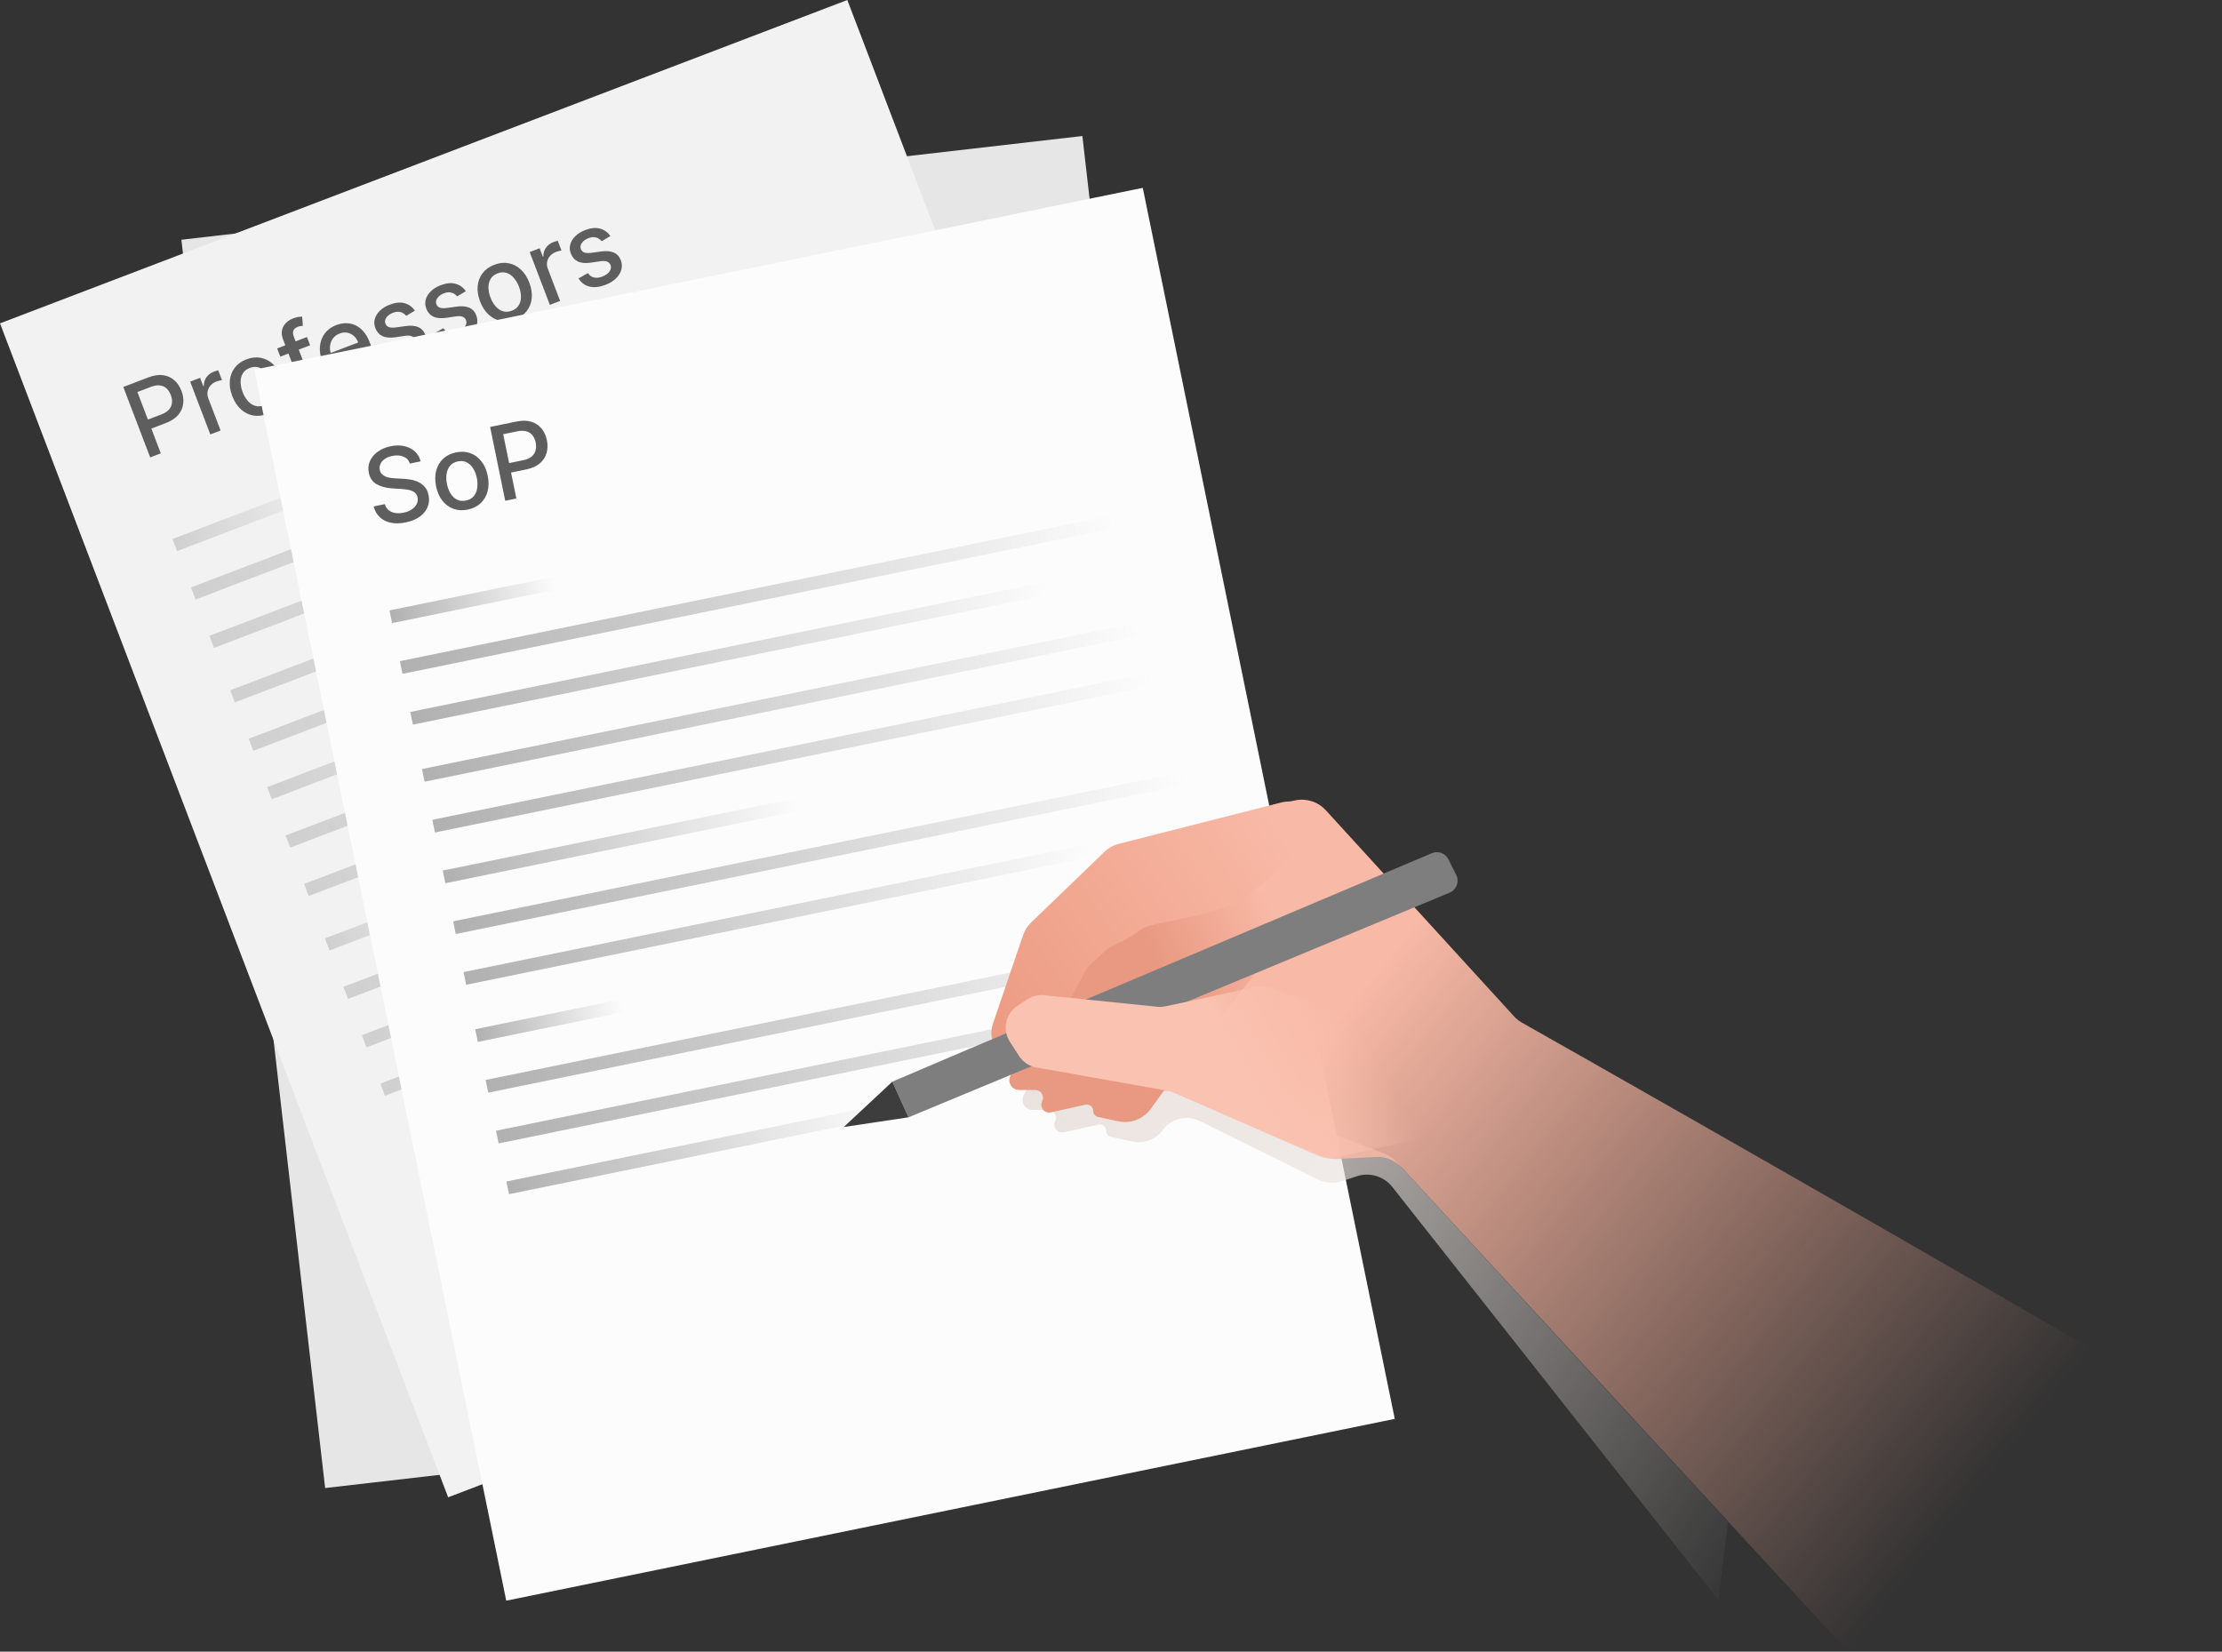 <svg width="343" height="255" viewBox="0 0 343 255" fill="none" xmlns="http://www.w3.org/2000/svg">
<rect x="0" y="0" width="343" height="255" fill="#333333" stroke="none"/>
<rect x="28" y="37.013" width="140" height="194" transform="rotate(-6.568 28 37.013)" fill="#E6E6E6"/>
<rect y="49.923" width="140" height="194" transform="rotate(-20.891 0 49.923)" fill="#F2F2F2"/>
<path d="M23.181 70.616L19.032 59.744L22.907 58.265C23.753 57.943 24.512 57.829 25.185 57.925C25.858 58.021 26.435 58.283 26.915 58.712C27.394 59.138 27.76 59.683 28.014 60.348C28.269 61.017 28.359 61.672 28.283 62.313C28.21 62.949 27.953 63.53 27.513 64.055C27.075 64.575 26.435 64.995 25.592 65.317L22.928 66.334L22.397 64.943L24.913 63.983C25.447 63.779 25.846 63.521 26.108 63.21C26.369 62.896 26.516 62.548 26.549 62.166C26.582 61.785 26.52 61.389 26.363 60.978C26.206 60.568 25.989 60.233 25.712 59.974C25.435 59.715 25.094 59.559 24.689 59.507C24.287 59.454 23.814 59.531 23.269 59.739L21.209 60.525L24.822 69.99L23.181 70.616ZM32.466 67.072L29.354 58.919L30.888 58.333L31.383 59.628L31.467 59.596C31.448 59.1 31.579 58.655 31.858 58.261C32.139 57.861 32.519 57.571 32.997 57.388C33.096 57.35 33.214 57.309 33.351 57.265C33.492 57.219 33.603 57.187 33.685 57.168L34.264 58.686C34.194 58.693 34.073 58.717 33.902 58.758C33.73 58.795 33.563 58.845 33.4 58.907C33.025 59.05 32.721 59.257 32.488 59.529C32.257 59.795 32.11 60.1 32.047 60.445C31.982 60.786 32.018 61.133 32.153 61.487L34.053 66.466L32.466 67.072ZM41.259 63.904C40.494 64.196 39.761 64.276 39.057 64.143C38.353 64.01 37.724 63.689 37.169 63.179C36.613 62.669 36.175 61.993 35.853 61.151C35.531 60.305 35.406 59.505 35.479 58.752C35.552 57.998 35.807 57.337 36.243 56.77C36.679 56.202 37.279 55.772 38.043 55.48C38.808 55.188 39.542 55.109 40.245 55.242C40.949 55.375 41.579 55.698 42.136 56.211C42.692 56.724 43.132 57.404 43.455 58.25C43.776 59.092 43.9 59.888 43.825 60.638C43.751 61.388 43.495 62.047 43.059 62.615C42.623 63.183 42.023 63.613 41.259 63.904ZM40.756 62.57C41.251 62.381 41.612 62.093 41.837 61.707C42.063 61.321 42.17 60.881 42.16 60.386C42.153 59.89 42.05 59.38 41.85 58.856C41.651 58.336 41.389 57.889 41.064 57.514C40.741 57.135 40.366 56.874 39.939 56.733C39.512 56.592 39.051 56.616 38.555 56.805C38.056 56.996 37.693 57.286 37.465 57.678C37.241 58.067 37.133 58.512 37.141 59.011C37.151 59.506 37.256 60.014 37.455 60.534C37.654 61.058 37.915 61.507 38.237 61.883C38.562 62.258 38.938 62.514 39.364 62.651C39.793 62.788 40.257 62.761 40.756 62.57ZM47.387 52.035L47.873 53.309L43.266 55.068L42.78 53.794L47.387 52.035ZM47.155 61.465L43.682 52.367C43.488 51.857 43.438 51.392 43.533 50.971C43.626 50.546 43.825 50.18 44.129 49.873C44.432 49.563 44.8 49.325 45.232 49.161C45.55 49.039 45.833 48.962 46.08 48.928C46.325 48.891 46.511 48.873 46.637 48.874L46.755 50.3C46.673 50.307 46.568 50.319 46.44 50.335C46.311 50.348 46.164 50.386 45.997 50.45C45.612 50.597 45.372 50.798 45.279 51.052C45.189 51.306 45.213 51.613 45.351 51.974L48.742 60.86L47.155 61.465ZM55.243 58.567C54.44 58.873 53.682 58.966 52.971 58.844C52.262 58.718 51.63 58.401 51.076 57.895C50.524 57.384 50.087 56.706 49.764 55.86C49.446 55.025 49.32 54.229 49.389 53.473C49.46 52.716 49.709 52.051 50.136 51.479C50.565 50.906 51.159 50.474 51.916 50.185C52.376 50.01 52.851 49.916 53.341 49.903C53.831 49.89 54.31 49.981 54.777 50.176C55.245 50.37 55.677 50.69 56.074 51.135C56.469 51.575 56.808 52.166 57.09 52.906L57.305 53.468L50.823 55.942L50.37 54.753L55.296 52.873C55.136 52.455 54.91 52.118 54.617 51.861C54.323 51.6 53.986 51.434 53.607 51.364C53.231 51.293 52.838 51.336 52.427 51.492C51.981 51.663 51.634 51.921 51.385 52.267C51.138 52.609 50.992 52.989 50.945 53.408C50.9 53.823 50.956 54.233 51.111 54.64L51.466 55.569C51.674 56.114 51.946 56.541 52.283 56.85C52.624 57.158 53.006 57.347 53.43 57.416C53.852 57.482 54.295 57.427 54.759 57.25C55.059 57.135 55.318 56.988 55.533 56.808C55.747 56.625 55.911 56.413 56.025 56.17C56.139 55.928 56.196 55.661 56.194 55.37L57.8 55.067C57.848 55.556 57.78 56.026 57.596 56.477C57.413 56.924 57.124 57.328 56.727 57.69C56.332 58.048 55.838 58.34 55.243 58.567ZM64.048 47.957L62.706 48.761C62.576 48.6 62.414 48.461 62.219 48.345C62.028 48.227 61.803 48.157 61.543 48.135C61.283 48.112 60.989 48.164 60.659 48.289C60.21 48.461 59.873 48.705 59.65 49.022C59.424 49.335 59.372 49.648 59.492 49.964C59.596 50.236 59.781 50.417 60.046 50.506C60.311 50.596 60.689 50.608 61.179 50.542L62.587 50.345C63.404 50.232 64.065 50.286 64.571 50.506C65.076 50.727 65.439 51.126 65.66 51.702C65.846 52.191 65.871 52.68 65.733 53.17C65.598 53.656 65.321 54.102 64.901 54.51C64.484 54.916 63.947 55.245 63.288 55.496C62.375 55.845 61.556 55.934 60.831 55.765C60.104 55.593 59.537 55.17 59.131 54.498L60.576 53.679C60.824 54.043 61.136 54.27 61.511 54.362C61.886 54.45 62.312 54.403 62.789 54.221C63.31 54.022 63.684 53.756 63.913 53.421C64.141 53.083 64.195 52.756 64.075 52.441C63.977 52.186 63.8 52.009 63.543 51.908C63.289 51.806 62.951 51.786 62.528 51.846L61.032 52.07C60.205 52.187 59.537 52.126 59.028 51.886C58.522 51.645 58.159 51.235 57.937 50.654C57.754 50.173 57.727 49.7 57.858 49.237C57.99 48.773 58.254 48.35 58.651 47.967C59.047 47.581 59.551 47.271 60.163 47.038C61.044 46.701 61.811 46.627 62.463 46.817C63.114 47.002 63.642 47.382 64.048 47.957ZM71.912 44.955L70.571 45.759C70.441 45.598 70.278 45.459 70.084 45.343C69.893 45.225 69.668 45.155 69.408 45.133C69.148 45.11 68.853 45.162 68.524 45.288C68.075 45.459 67.738 45.703 67.514 46.02C67.289 46.333 67.237 46.647 67.357 46.962C67.461 47.234 67.645 47.415 67.911 47.504C68.176 47.594 68.553 47.606 69.043 47.54L70.452 47.343C71.268 47.23 71.93 47.284 72.435 47.505C72.941 47.725 73.304 48.124 73.524 48.701C73.711 49.189 73.735 49.678 73.598 50.169C73.463 50.654 73.186 51.1 72.765 51.508C72.349 51.914 71.811 52.243 71.153 52.494C70.24 52.843 69.421 52.933 68.695 52.763C67.969 52.591 67.402 52.169 66.996 51.497L68.441 50.677C68.689 51.041 69.001 51.269 69.376 51.36C69.751 51.449 70.177 51.401 70.654 51.219C71.174 51.021 71.549 50.754 71.778 50.419C72.006 50.081 72.059 49.754 71.939 49.439C71.842 49.185 71.665 49.007 71.407 48.907C71.154 48.805 70.815 48.784 70.392 48.844L68.897 49.068C68.07 49.185 67.402 49.124 66.892 48.884C66.387 48.643 66.023 48.233 65.802 47.652C65.618 47.171 65.592 46.699 65.723 46.235C65.854 45.771 66.119 45.348 66.516 44.966C66.912 44.579 67.416 44.269 68.028 44.036C68.909 43.699 69.676 43.626 70.328 43.815C70.978 44 71.507 44.38 71.912 44.955ZM79.517 49.302C78.752 49.594 78.019 49.673 77.315 49.54C76.612 49.407 75.982 49.086 75.427 48.577C74.871 48.067 74.433 47.391 74.111 46.549C73.789 45.703 73.664 44.903 73.737 44.149C73.81 43.396 74.065 42.735 74.501 42.167C74.937 41.599 75.537 41.17 76.301 40.878C77.066 40.586 77.8 40.507 78.503 40.639C79.207 40.772 79.837 41.096 80.394 41.609C80.95 42.122 81.39 42.801 81.713 43.647C82.034 44.489 82.158 45.286 82.083 46.036C82.009 46.786 81.754 47.445 81.317 48.013C80.881 48.581 80.281 49.01 79.517 49.302ZM79.014 47.968C79.509 47.779 79.87 47.491 80.095 47.105C80.321 46.719 80.428 46.278 80.418 45.783C80.411 45.288 80.308 44.778 80.108 44.254C79.909 43.734 79.647 43.286 79.322 42.912C78.999 42.532 78.624 42.272 78.197 42.131C77.77 41.99 77.309 42.014 76.813 42.203C76.314 42.393 75.951 42.684 75.723 43.075C75.499 43.465 75.391 43.909 75.399 44.409C75.409 44.904 75.514 45.411 75.713 45.931C75.912 46.455 76.173 46.905 76.495 47.281C76.82 47.655 77.196 47.911 77.621 48.049C78.051 48.185 78.515 48.158 79.014 47.968ZM84.877 47.068L81.765 38.914L83.299 38.329L83.793 39.624L83.878 39.591C83.859 39.096 83.99 38.651 84.269 38.257C84.55 37.857 84.93 37.566 85.407 37.384C85.507 37.346 85.625 37.305 85.762 37.261C85.903 37.215 86.014 37.183 86.096 37.164L86.675 38.682C86.605 38.689 86.484 38.712 86.313 38.753C86.141 38.791 85.974 38.84 85.811 38.903C85.436 39.046 85.132 39.253 84.899 39.524C84.668 39.791 84.521 40.096 84.458 40.441C84.393 40.782 84.429 41.129 84.564 41.483L86.464 46.462L84.877 47.068ZM94.222 36.44L92.881 37.244C92.75 37.083 92.588 36.944 92.393 36.828C92.203 36.71 91.977 36.64 91.717 36.618C91.457 36.595 91.163 36.647 90.834 36.773C90.384 36.944 90.048 37.188 89.824 37.505C89.599 37.818 89.546 38.132 89.666 38.447C89.77 38.719 89.955 38.9 90.22 38.989C90.485 39.079 90.863 39.091 91.353 39.025L92.762 38.828C93.578 38.715 94.239 38.769 94.745 38.989C95.251 39.21 95.614 39.609 95.834 40.185C96.02 40.674 96.045 41.163 95.908 41.653C95.773 42.139 95.495 42.585 95.075 42.993C94.658 43.399 94.121 43.728 93.463 43.979C92.55 44.328 91.73 44.417 91.005 44.248C90.278 44.076 89.712 43.653 89.305 42.981L90.75 42.162C90.998 42.526 91.31 42.753 91.686 42.845C92.06 42.933 92.486 42.886 92.964 42.704C93.484 42.505 93.859 42.239 94.088 41.904C94.315 41.566 94.369 41.239 94.249 40.924C94.152 40.669 93.974 40.492 93.717 40.391C93.463 40.289 93.125 40.269 92.702 40.329L91.206 40.553C90.379 40.67 89.711 40.609 89.202 40.369C88.697 40.128 88.333 39.718 88.112 39.137C87.928 38.656 87.902 38.184 88.033 37.72C88.164 37.256 88.428 36.833 88.825 36.45C89.221 36.064 89.725 35.754 90.338 35.52C91.219 35.184 91.985 35.111 92.637 35.3C93.288 35.485 93.816 35.865 94.222 36.44Z" fill="#5E5E5E"/>
<rect x="26.623" y="83.217" width="26" height="2" transform="rotate(-20.891 26.623 83.217)" fill="url(#paint0_linear_933_50)" fill-opacity="0.5"/>
<rect x="29.475" y="90.691" width="113" height="2" transform="rotate(-20.891 29.475 90.691)" fill="url(#paint1_linear_933_50)" fill-opacity="0.5"/>
<rect x="32.328" y="98.165" width="101" height="2" transform="rotate(-20.891 32.328 98.165)" fill="url(#paint2_linear_933_50)" fill-opacity="0.5"/>
<rect x="35.538" y="106.574" width="113" height="2" transform="rotate(-20.891 35.538 106.574)" fill="url(#paint3_linear_933_50)" fill-opacity="0.5"/>
<rect x="38.39" y="114.048" width="113" height="2" transform="rotate(-20.891 38.39 114.048)" fill="url(#paint4_linear_933_50)" fill-opacity="0.5"/>
<rect x="41.243" y="121.522" width="56" height="2" transform="rotate(-20.891 41.243 121.522)" fill="url(#paint5_linear_933_50)" fill-opacity="0.5"/>
<rect x="44.096" y="128.996" width="115" height="2" transform="rotate(-20.891 44.096 128.996)" fill="url(#paint6_linear_933_50)" fill-opacity="0.5"/>
<rect x="46.948" y="136.47" width="99" height="2" transform="rotate(-20.891 46.948 136.47)" fill="url(#paint7_linear_933_50)" fill-opacity="0.5"/>
<rect x="50.158" y="144.878" width="23" height="2" transform="rotate(-20.891 50.158 144.878)" fill="url(#paint8_linear_933_50)" fill-opacity="0.5"/>
<rect x="58.716" y="167.301" width="59" height="2" transform="rotate(-20.891 58.716 167.301)" fill="url(#paint9_linear_933_50)" fill-opacity="0.5"/>
<rect x="53.01" y="152.352" width="113" height="2" transform="rotate(-20.891 53.01 152.352)" fill="url(#paint10_linear_933_50)" fill-opacity="0.5"/>
<rect x="55.863" y="159.826" width="113" height="2" transform="rotate(-20.891 55.863 159.826)" fill="url(#paint11_linear_933_50)" fill-opacity="0.5"/>
<rect x="39.248" y="57.073" width="140" height="194" transform="rotate(-11.567 39.248 57.073)" fill="#FCFCFC"/>
<path d="M63.268 71.57C63.101 71.056 62.772 70.698 62.282 70.496C61.792 70.291 61.22 70.255 60.567 70.389C60.099 70.485 59.71 70.642 59.399 70.86C59.087 71.075 58.863 71.329 58.726 71.624C58.592 71.915 58.558 72.221 58.624 72.544C58.68 72.815 58.791 73.036 58.957 73.207C59.127 73.377 59.33 73.507 59.565 73.598C59.803 73.685 60.052 73.748 60.312 73.788C60.57 73.824 60.816 73.847 61.051 73.857L62.223 73.918C62.605 73.933 63.003 73.977 63.416 74.051C63.829 74.125 64.225 74.253 64.602 74.435C64.98 74.617 65.306 74.871 65.582 75.197C65.861 75.523 66.053 75.942 66.158 76.454C66.29 77.099 66.24 77.707 66.009 78.276C65.781 78.845 65.382 79.338 64.81 79.757C64.242 80.175 63.513 80.475 62.622 80.657C61.769 80.832 61.002 80.847 60.324 80.704C59.645 80.561 59.078 80.277 58.624 79.852C58.169 79.423 57.852 78.869 57.675 78.19L59.4 77.837C59.518 78.242 59.722 78.558 60.012 78.784C60.305 79.007 60.649 79.147 61.043 79.206C61.441 79.26 61.861 79.241 62.302 79.151C62.788 79.051 63.205 78.887 63.553 78.657C63.903 78.423 64.159 78.146 64.322 77.827C64.484 77.504 64.527 77.157 64.451 76.786C64.382 76.448 64.229 76.191 63.992 76.015C63.759 75.839 63.464 75.714 63.109 75.639C62.757 75.564 62.366 75.515 61.936 75.491L60.514 75.399C59.55 75.338 58.752 75.12 58.118 74.747C57.489 74.373 57.093 73.789 56.931 72.995C56.796 72.338 56.857 71.728 57.113 71.166C57.369 70.603 57.773 70.124 58.327 69.728C58.879 69.329 59.537 69.051 60.302 68.895C61.074 68.737 61.782 68.733 62.428 68.883C63.077 69.032 63.621 69.31 64.06 69.715C64.497 70.116 64.786 70.622 64.927 71.231L63.268 71.57ZM72.205 78.678C71.403 78.842 70.666 78.802 69.993 78.557C69.321 78.312 68.752 77.893 68.286 77.3C67.821 76.707 67.498 75.969 67.317 75.085C67.135 74.199 67.142 73.389 67.336 72.657C67.53 71.925 67.889 71.315 68.411 70.825C68.933 70.335 69.595 70.008 70.397 69.844C71.198 69.68 71.935 69.721 72.608 69.966C73.281 70.211 73.85 70.632 74.316 71.229C74.782 71.825 75.106 72.567 75.288 73.454C75.469 74.337 75.462 75.143 75.266 75.871C75.071 76.599 74.713 77.208 74.19 77.698C73.668 78.188 73.006 78.514 72.205 78.678ZM71.924 77.28C72.444 77.174 72.846 76.948 73.131 76.604C73.417 76.259 73.594 75.842 73.664 75.352C73.737 74.862 73.718 74.342 73.606 73.793C73.494 73.247 73.308 72.763 73.048 72.341C72.79 71.914 72.462 71.597 72.064 71.388C71.665 71.18 71.207 71.129 70.687 71.235C70.164 71.342 69.758 71.57 69.47 71.919C69.186 72.267 69.007 72.689 68.934 73.183C68.864 73.673 68.885 74.19 68.997 74.736C69.109 75.285 69.294 75.771 69.55 76.194C69.811 76.617 70.14 76.93 70.537 77.135C70.939 77.339 71.401 77.387 71.924 77.28ZM77.99 77.315L75.656 65.915L79.72 65.083C80.607 64.901 81.374 64.912 82.023 65.116C82.672 65.32 83.198 65.672 83.602 66.173C84.006 66.67 84.279 67.268 84.422 67.966C84.565 68.667 84.548 69.328 84.369 69.948C84.194 70.564 83.846 71.095 83.327 71.542C82.81 71.984 82.11 72.295 81.227 72.476L78.433 73.048L78.134 71.59L80.773 71.05C81.333 70.935 81.768 70.746 82.077 70.481C82.386 70.213 82.587 69.893 82.681 69.522C82.776 69.151 82.779 68.75 82.691 68.32C82.602 67.889 82.442 67.524 82.211 67.223C81.979 66.923 81.668 66.714 81.276 66.597C80.889 66.479 80.409 66.479 79.838 66.596L77.678 67.038L79.71 76.963L77.99 77.315Z" fill="#5E5E5E"/>
<rect x="60.125" y="94.241" width="26" height="2" transform="rotate(-11.567 60.125 94.241)" fill="url(#paint12_linear_933_50)"/>
<rect x="61.729" y="102.078" width="113" height="2" transform="rotate(-11.567 61.729 102.078)" fill="url(#paint13_linear_933_50)"/>
<rect x="63.334" y="109.916" width="101" height="2" transform="rotate(-11.567 63.334 109.916)" fill="url(#paint14_linear_933_50)"/>
<rect x="65.138" y="118.733" width="113" height="2" transform="rotate(-11.567 65.138 118.733)" fill="url(#paint15_linear_933_50)"/>
<rect x="66.742" y="126.57" width="113" height="2" transform="rotate(-11.567 66.742 126.57)" fill="url(#paint16_linear_933_50)"/>
<rect x="68.346" y="134.408" width="56" height="2" transform="rotate(-11.567 68.346 134.408)" fill="url(#paint17_linear_933_50)"/>
<rect x="69.951" y="142.245" width="115" height="2" transform="rotate(-11.567 69.951 142.245)" fill="url(#paint18_linear_933_50)"/>
<rect x="71.555" y="150.083" width="99" height="2" transform="rotate(-11.567 71.555 150.083)" fill="url(#paint19_linear_933_50)"/>
<rect x="73.359" y="158.9" width="23" height="2" transform="rotate(-11.567 73.359 158.9)" fill="url(#paint20_linear_933_50)"/>
<rect x="78.172" y="182.413" width="59" height="2" transform="rotate(-11.567 78.172 182.413)" fill="url(#paint21_linear_933_50)"/>
<rect x="74.963" y="166.738" width="113" height="2" transform="rotate(-11.567 74.963 166.738)" fill="url(#paint22_linear_933_50)"/>
<rect x="76.568" y="174.575" width="113" height="2" transform="rotate(-11.567 76.568 174.575)" fill="url(#paint23_linear_933_50)"/>
<path d="M158.049 169.025L158.751 167.763C158.983 167.345 158.703 166.828 158.227 166.793C157.488 166.738 157.394 165.691 158.112 165.507L170.877 162.224C171.444 162.078 172.041 162.113 172.587 162.322L213.654 178.08C214.374 178.356 215.02 178.795 215.542 179.362L266.748 235L265.248 247L214.923 183.255C213.618 181.602 211.416 180.944 209.418 181.61L207.202 182.349C205.95 182.766 204.585 182.672 203.402 182.086L185.19 173.071C183.202 172.087 180.794 172.68 179.489 174.474C178.43 175.929 176.614 176.625 174.854 176.247L171.517 175.533C171.069 175.436 170.748 175.04 170.748 174.581C170.748 173.958 170.171 173.496 169.564 173.631L164.214 174.82C163.226 175.039 162.425 174.014 162.878 173.108C163.278 172.308 162.696 171.368 161.802 171.368H159.428C158.226 171.368 157.466 170.076 158.049 169.025Z" fill="url(#paint24_linear_933_50)"/>
<path fill-rule="evenodd" clip-rule="evenodd" d="M340.591 218.659C321.333 207.15 262.44 173.429 234.921 157.88C234.461 157.62 234.066 157.301 233.71 156.91L204.659 125.093C203.474 123.795 201.694 123.214 199.971 123.564L196.441 124.281C198.605 124.929 199.757 127.156 198.238 129.336C195.389 133.426 190.912 137.732 186.233 140.14C183.301 141.287 180.026 141.93 177.313 142.463C175.394 142.84 173.756 143.162 172.72 143.568C171.052 144.814 169.731 145.461 168.584 146.023C168.185 146.219 167.806 146.404 167.442 146.601C167.195 146.757 166.962 146.935 166.746 147.132L164.211 149.444C163.232 151.12 162.32 152.775 161.463 154.33C158.814 159.136 156.686 162.998 154.702 163.645L153.255 164.113C153.012 164.192 152.77 164.252 152.531 164.294C152.879 164.427 153.259 164.5 153.661 164.5H154.973C155.715 164.5 156.353 165.023 156.498 165.75C156.644 166.477 157.282 167 158.023 167H160.54C161.207 167 161.748 167.541 161.748 168.208C161.748 168.907 162.339 169.461 163.037 169.414L168.007 169.083C168.725 169.035 169.375 169.508 169.55 170.207C169.673 170.701 170.041 171.098 170.524 171.259L172.027 171.76C173.415 172.222 174.942 171.961 176.097 171.062L178.748 169C179.352 168.396 180.263 168.222 181.047 168.56L204.174 178.537C204.88 178.841 205.648 178.979 206.417 178.939L212.402 178.624C213.888 178.545 215.332 179.133 216.341 180.227L283.113 252.642C284.663 254.323 287.156 254.738 289.168 253.65L340.351 225.961C343.436 224.292 343.601 220.458 340.591 218.659Z" fill="url(#paint25_linear_933_50)"/>
<path d="M154.674 163.788H154.326C152.805 163.788 152.047 161.953 153.124 160.879C173.396 140.657 184.824 135.585 195.703 137.961C198.877 138.654 199.82 142.48 197.826 145.044L179.748 168.288L177.625 171.207C176.484 172.776 174.525 173.526 172.628 173.119L169.517 172.453C169.069 172.357 168.748 171.96 168.748 171.501C168.748 170.879 168.171 170.416 167.564 170.551L162.214 171.74C161.226 171.96 160.425 170.934 160.878 170.028C161.278 169.229 160.696 168.288 159.802 168.288H157.322C156.167 168.288 155.437 167.047 155.998 166.038C156.559 165.029 155.829 163.788 154.674 163.788Z" fill="url(#paint26_linear_933_50)"/>
<path d="M172.719 130.276L197.79 123.898C201.297 123.005 204.043 125.935 201.969 128.901C199.089 133.019 194.695 137.292 190.108 139.711C185.061 141.735 179.005 142.241 176.482 143.253C174.213 144.991 172.58 145.602 171.158 146.389C170.911 146.549 170.679 146.73 170.464 146.931L167.902 149.325C164.194 155.831 161.444 162.017 158.968 163.67C158.562 163.941 158.065 164 157.576 164C154.472 164 152.287 160.948 153.288 158.01L157.923 144.4C158.18 143.646 158.612 142.965 159.186 142.412L170.481 131.522C171.106 130.919 171.877 130.49 172.719 130.276Z" fill="url(#paint27_linear_933_50)"/>
<path d="M221.038 131.723C192.526 143.773 138.532 166.608 137.748 167L140.248 172.5L223.767 137.823C224.838 137.378 225.307 136.118 224.789 135.081L223.587 132.678C223.115 131.735 222.01 131.312 221.038 131.723Z" fill="#7E7E7E"/>
<path d="M130.248 174L137.748 167L140.248 172.5L130.248 174Z" fill="#3D3D3D"/>
<path d="M179.85 155.375C183.734 154.568 190.101 153.212 193.116 152.466C194.171 152.205 195.327 152.205 196.351 152.568L216.442 159.683C217.857 160.185 218.873 161.437 219.071 162.925L220.261 171.851C220.536 173.913 219.184 175.842 217.151 176.287L206.017 178.723C205.192 178.903 204.332 178.818 203.558 178.48L181.183 168.691C180.894 168.564 180.591 168.472 180.28 168.417L159.968 164.806C158.871 164.611 157.906 163.968 157.303 163.031L155.875 160.809C154.695 158.973 155.205 156.529 157.021 155.318L158.552 154.298C159.325 153.782 160.254 153.552 161.179 153.647L178.634 155.437C179.041 155.479 179.449 155.459 179.85 155.375Z" fill="url(#paint28_linear_933_50)"/>
<defs>
<linearGradient id="paint0_linear_933_50" x1="26.623" y1="84.217" x2="52.623" y2="84.217" gradientUnits="userSpaceOnUse">
<stop stop-color="#909090" stop-opacity="0.7"/>
<stop offset="1" stop-color="#909090" stop-opacity="0"/>
</linearGradient>
<linearGradient id="paint1_linear_933_50" x1="29.475" y1="91.691" x2="142.475" y2="91.691" gradientUnits="userSpaceOnUse">
<stop stop-color="#909090" stop-opacity="0.7"/>
<stop offset="1" stop-color="#909090" stop-opacity="0"/>
</linearGradient>
<linearGradient id="paint2_linear_933_50" x1="32.328" y1="99.165" x2="133.328" y2="99.165" gradientUnits="userSpaceOnUse">
<stop stop-color="#909090" stop-opacity="0.7"/>
<stop offset="1" stop-color="#909090" stop-opacity="0"/>
</linearGradient>
<linearGradient id="paint3_linear_933_50" x1="35.538" y1="107.574" x2="148.538" y2="107.574" gradientUnits="userSpaceOnUse">
<stop stop-color="#909090" stop-opacity="0.7"/>
<stop offset="1" stop-color="#909090" stop-opacity="0"/>
</linearGradient>
<linearGradient id="paint4_linear_933_50" x1="38.39" y1="115.048" x2="151.39" y2="115.048" gradientUnits="userSpaceOnUse">
<stop stop-color="#909090" stop-opacity="0.7"/>
<stop offset="1" stop-color="#909090" stop-opacity="0"/>
</linearGradient>
<linearGradient id="paint5_linear_933_50" x1="41.243" y1="122.522" x2="97.243" y2="122.522" gradientUnits="userSpaceOnUse">
<stop stop-color="#909090" stop-opacity="0.7"/>
<stop offset="1" stop-color="#909090" stop-opacity="0"/>
</linearGradient>
<linearGradient id="paint6_linear_933_50" x1="44.096" y1="129.996" x2="159.096" y2="129.996" gradientUnits="userSpaceOnUse">
<stop stop-color="#909090" stop-opacity="0.7"/>
<stop offset="1" stop-color="#909090" stop-opacity="0"/>
</linearGradient>
<linearGradient id="paint7_linear_933_50" x1="46.948" y1="137.47" x2="145.948" y2="137.47" gradientUnits="userSpaceOnUse">
<stop stop-color="#909090" stop-opacity="0.7"/>
<stop offset="1" stop-color="#909090" stop-opacity="0"/>
</linearGradient>
<linearGradient id="paint8_linear_933_50" x1="50.158" y1="145.878" x2="73.158" y2="145.878" gradientUnits="userSpaceOnUse">
<stop stop-color="#909090" stop-opacity="0.7"/>
<stop offset="1" stop-color="#909090" stop-opacity="0"/>
</linearGradient>
<linearGradient id="paint9_linear_933_50" x1="58.716" y1="168.301" x2="117.716" y2="168.301" gradientUnits="userSpaceOnUse">
<stop stop-color="#909090" stop-opacity="0.7"/>
<stop offset="1" stop-color="#909090" stop-opacity="0"/>
</linearGradient>
<linearGradient id="paint10_linear_933_50" x1="53.01" y1="153.352" x2="166.01" y2="153.352" gradientUnits="userSpaceOnUse">
<stop stop-color="#909090" stop-opacity="0.7"/>
<stop offset="1" stop-color="#909090" stop-opacity="0"/>
</linearGradient>
<linearGradient id="paint11_linear_933_50" x1="55.863" y1="160.826" x2="168.863" y2="160.826" gradientUnits="userSpaceOnUse">
<stop stop-color="#909090" stop-opacity="0.7"/>
<stop offset="1" stop-color="#909090" stop-opacity="0"/>
</linearGradient>
<linearGradient id="paint12_linear_933_50" x1="60.125" y1="95.241" x2="86.125" y2="95.241" gradientUnits="userSpaceOnUse">
<stop stop-color="#909090" stop-opacity="0.7"/>
<stop offset="1" stop-color="#909090" stop-opacity="0"/>
</linearGradient>
<linearGradient id="paint13_linear_933_50" x1="61.729" y1="103.078" x2="174.729" y2="103.078" gradientUnits="userSpaceOnUse">
<stop stop-color="#909090" stop-opacity="0.7"/>
<stop offset="1" stop-color="#909090" stop-opacity="0"/>
</linearGradient>
<linearGradient id="paint14_linear_933_50" x1="63.334" y1="110.916" x2="164.333" y2="110.916" gradientUnits="userSpaceOnUse">
<stop stop-color="#909090" stop-opacity="0.7"/>
<stop offset="1" stop-color="#909090" stop-opacity="0"/>
</linearGradient>
<linearGradient id="paint15_linear_933_50" x1="65.138" y1="119.733" x2="178.138" y2="119.733" gradientUnits="userSpaceOnUse">
<stop stop-color="#909090" stop-opacity="0.7"/>
<stop offset="1" stop-color="#909090" stop-opacity="0"/>
</linearGradient>
<linearGradient id="paint16_linear_933_50" x1="66.742" y1="127.57" x2="179.742" y2="127.57" gradientUnits="userSpaceOnUse">
<stop stop-color="#909090" stop-opacity="0.7"/>
<stop offset="1" stop-color="#909090" stop-opacity="0"/>
</linearGradient>
<linearGradient id="paint17_linear_933_50" x1="68.346" y1="135.408" x2="124.346" y2="135.408" gradientUnits="userSpaceOnUse">
<stop stop-color="#909090" stop-opacity="0.7"/>
<stop offset="1" stop-color="#909090" stop-opacity="0"/>
</linearGradient>
<linearGradient id="paint18_linear_933_50" x1="69.951" y1="143.245" x2="184.951" y2="143.245" gradientUnits="userSpaceOnUse">
<stop stop-color="#909090" stop-opacity="0.7"/>
<stop offset="1" stop-color="#909090" stop-opacity="0"/>
</linearGradient>
<linearGradient id="paint19_linear_933_50" x1="71.555" y1="151.083" x2="170.555" y2="151.083" gradientUnits="userSpaceOnUse">
<stop stop-color="#909090" stop-opacity="0.7"/>
<stop offset="1" stop-color="#909090" stop-opacity="0"/>
</linearGradient>
<linearGradient id="paint20_linear_933_50" x1="73.359" y1="159.9" x2="96.359" y2="159.9" gradientUnits="userSpaceOnUse">
<stop stop-color="#909090" stop-opacity="0.7"/>
<stop offset="1" stop-color="#909090" stop-opacity="0"/>
</linearGradient>
<linearGradient id="paint21_linear_933_50" x1="78.172" y1="183.413" x2="137.172" y2="183.413" gradientUnits="userSpaceOnUse">
<stop stop-color="#909090" stop-opacity="0.7"/>
<stop offset="1" stop-color="#909090" stop-opacity="0"/>
</linearGradient>
<linearGradient id="paint22_linear_933_50" x1="74.963" y1="167.738" x2="187.963" y2="167.738" gradientUnits="userSpaceOnUse">
<stop stop-color="#909090" stop-opacity="0.7"/>
<stop offset="1" stop-color="#909090" stop-opacity="0"/>
</linearGradient>
<linearGradient id="paint23_linear_933_50" x1="76.568" y1="175.575" x2="189.568" y2="175.575" gradientUnits="userSpaceOnUse">
<stop stop-color="#909090" stop-opacity="0.7"/>
<stop offset="1" stop-color="#909090" stop-opacity="0"/>
</linearGradient>
<linearGradient id="paint24_linear_933_50" x1="157.748" y1="169.5" x2="271.748" y2="243" gradientUnits="userSpaceOnUse">
<stop stop-color="#EAE2DE"/>
<stop offset="1" stop-color="#EAE2DE" stop-opacity="0"/>
</linearGradient>
<linearGradient id="paint25_linear_933_50" x1="180.248" y1="123" x2="308.757" y2="225.738" gradientUnits="userSpaceOnUse">
<stop offset="0.255" stop-color="#F8B9A6"/>
<stop offset="1" stop-color="#FFB098" stop-opacity="0"/>
</linearGradient>
<linearGradient id="paint26_linear_933_50" x1="178.748" y1="148.5" x2="196.748" y2="140" gradientUnits="userSpaceOnUse">
<stop stop-color="#E99981"/>
<stop offset="1" stop-color="#F8BAA7"/>
</linearGradient>
<linearGradient id="paint27_linear_933_50" x1="200.248" y1="129" x2="151.834" y2="161.129" gradientUnits="userSpaceOnUse">
<stop stop-color="#F8BAA7"/>
<stop offset="1" stop-color="#EC9A81"/>
</linearGradient>
<linearGradient id="paint28_linear_933_50" x1="188.248" y1="158.5" x2="204.748" y2="149.5" gradientUnits="userSpaceOnUse">
<stop stop-color="#FAC2B1"/>
<stop offset="1" stop-color="#FAC2B1" stop-opacity="0"/>
</linearGradient>
</defs>
</svg>
